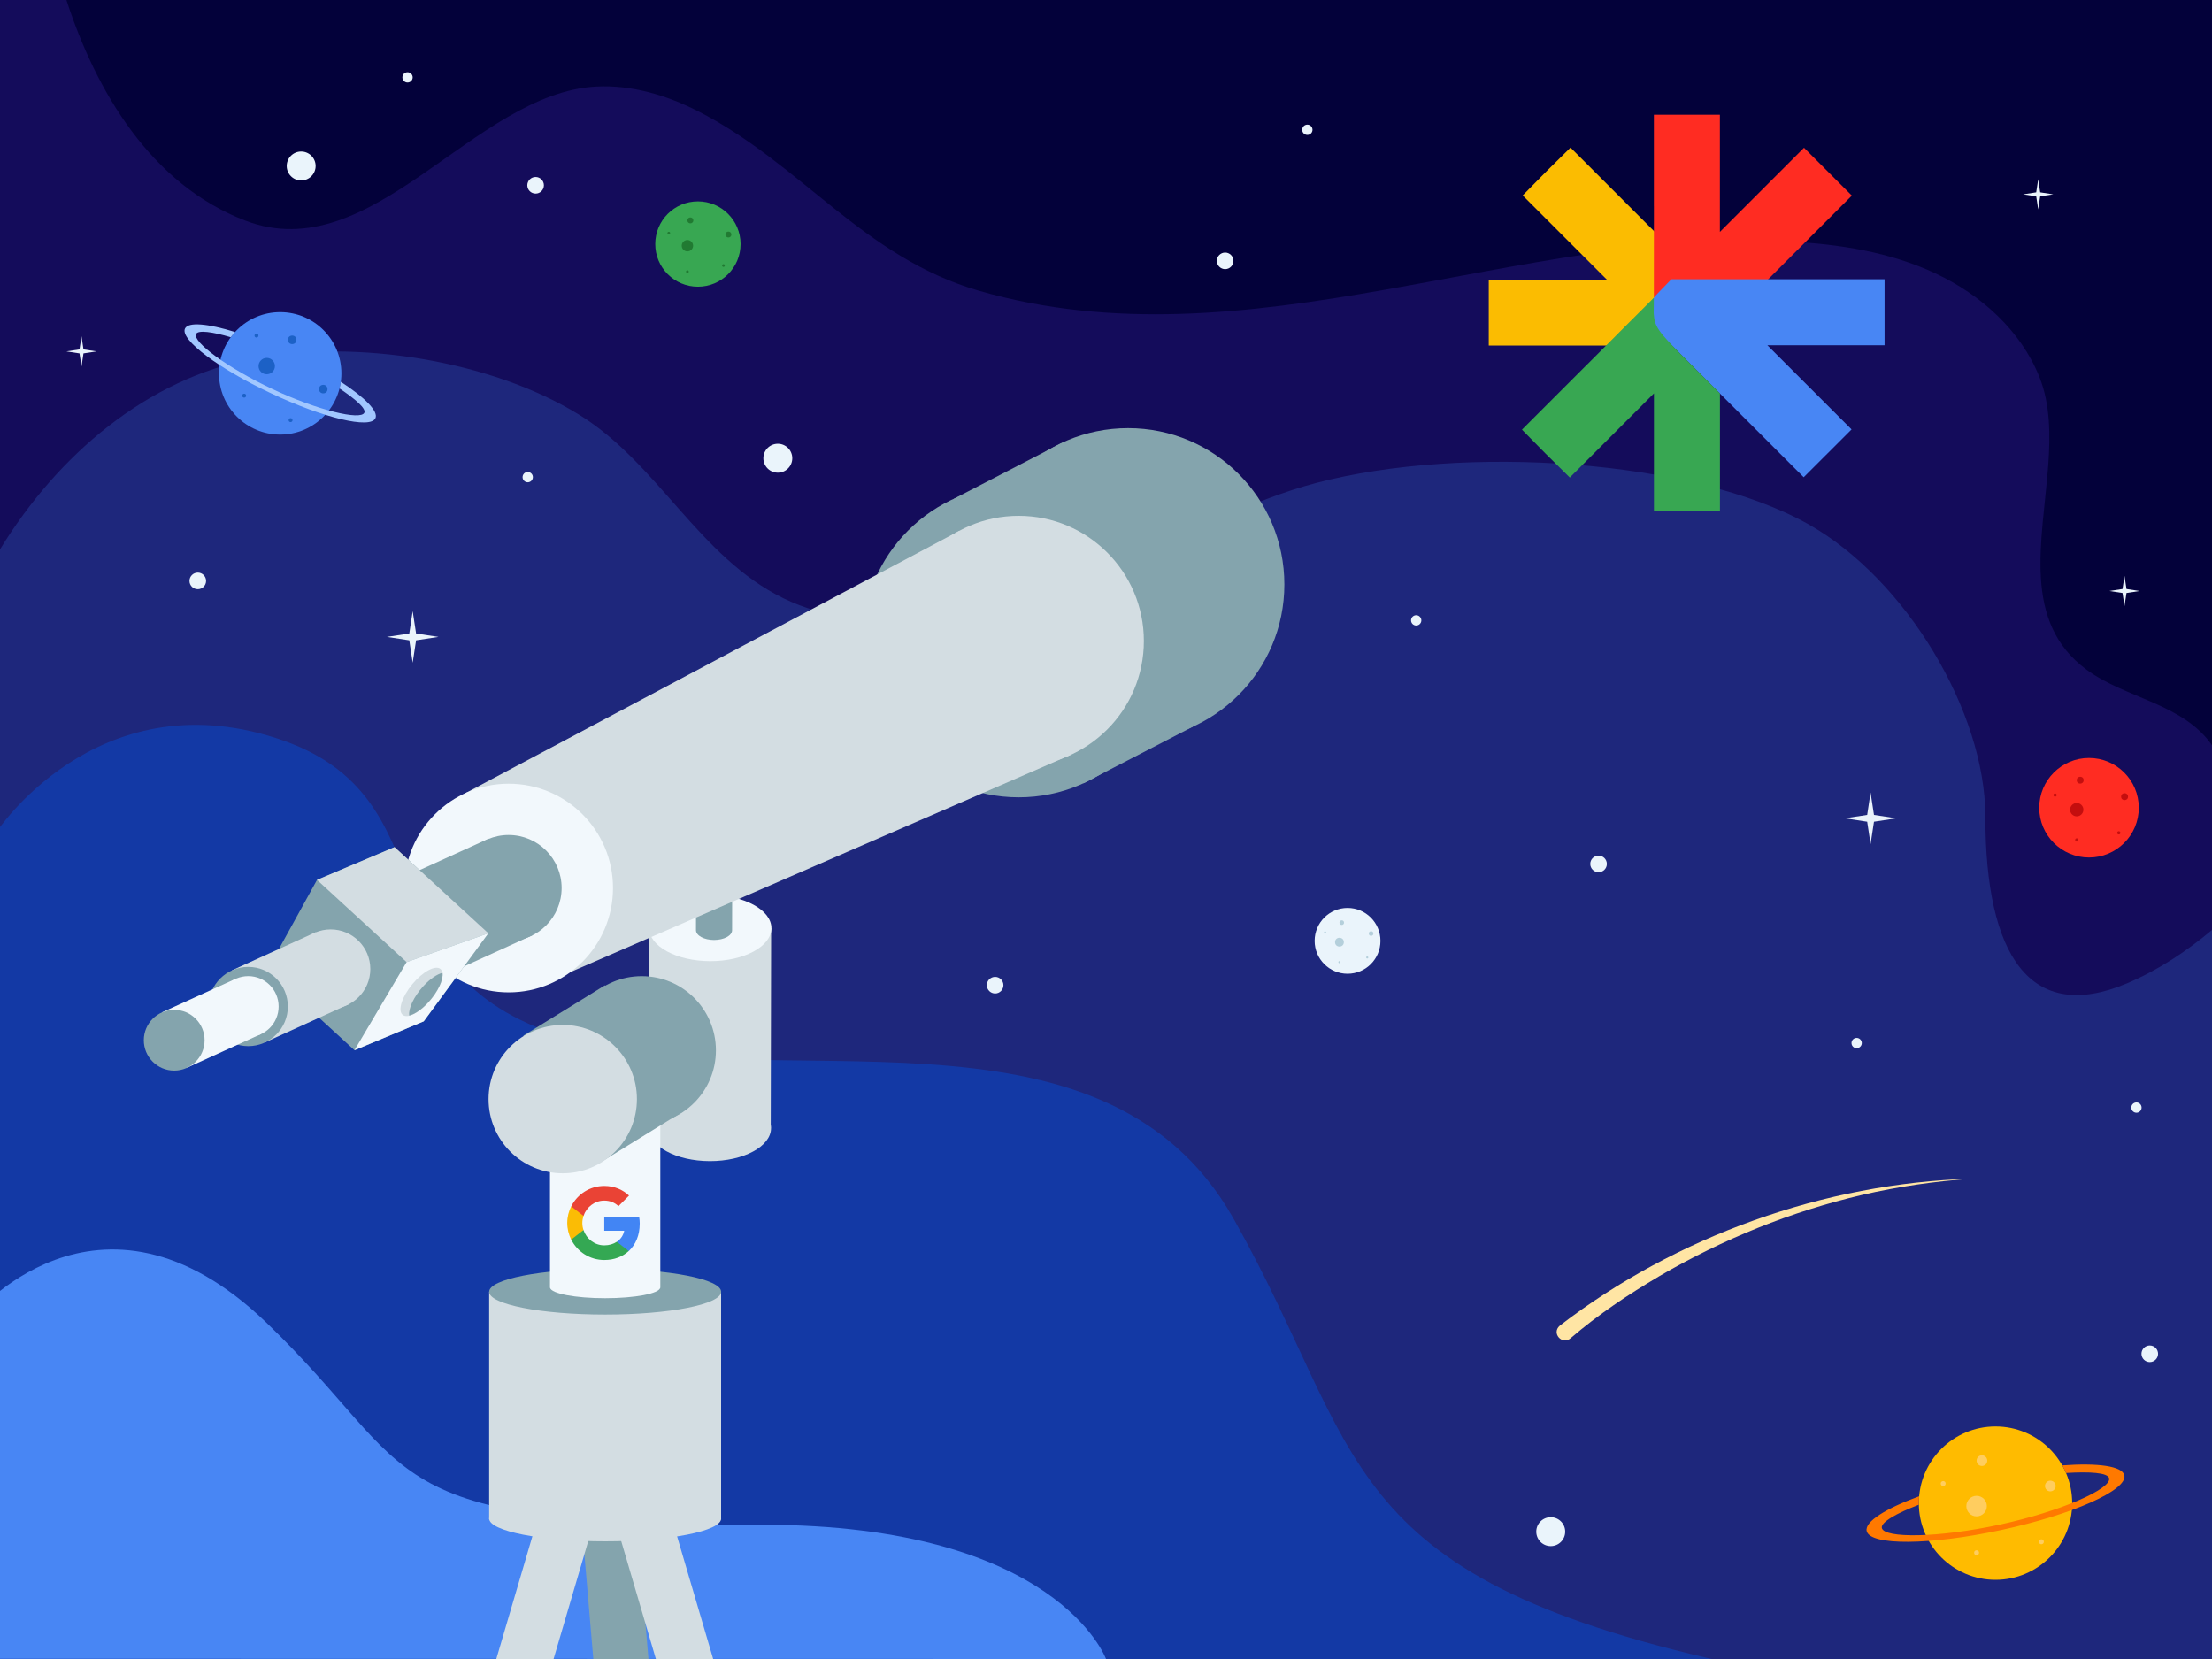 <svg viewBox="0 0 800 600" xmlns="http://www.w3.org/2000/svg" xmlns:xlink="http://www.w3.org/1999/xlink"><clipPath id="a"><path d="m0 0h800v600h-800z"/></clipPath><g clip-path="url(#a)"><path d="m0 216.53s31.88 159.72 115.47 186.65c83.58 26.94-18.25 46.42 77.81 75.81 96.06 29.38 102.83-120.54 163.61-12.64 60.78 107.91 261.21 93.11 443.11 133.64v-599.99h-800z" fill="#140c5b"/><path d="m769.22 355.65c-34.96 14.77-51.19-10.01-51.19-60.33 0-37.75-28.67-85.84-63.99-105.72-41.86-23.56-124.56-28.93-177.92-14.96-46.47 12.16-95.92 50.75-143.96 50.59-16.7-.06-33.87-1.53-48.87-8.88-30.57-14.98-45.35-48.8-73.85-66.37-32.09-19.79-80.7-27.24-117.35-20.39-38.95 7.27-71.3 35.09-92.09 69.11v402.46c184.35-4.75 686.93 2.91 800 0v-264.83c-9.3 7.78-19.38 14.5-30.78 19.32z" fill="#1e277c"/><path d="m446.15 440.79c-47.53-84.39-167.02-42.78-242.15-65.76s-38.78-87.03-104.15-108.09c-65.36-21.07-101.39 34.32-101.39 34.32v299.89h625.65c-142.25-31.69-130.42-75.98-177.95-160.36z" fill="#1339a5"/><path d="m740.74 168.51c-2.01 27.16-9.62 56.35 13.9 73.7 14.18 10.46 35.07 12.2 45.54 27.58.97-44.33-.21-88.66-.21-132.99 0-45.6 0-91.21.01-136.81-131.31-.07-262.62.01-393.93.01-10.29 0-20.58 0-30.88 0h-286.4c-5.57 0-59.19 0-64.75 0 10.76 33.16 30.66 66.77 64.74 79.8 45.95 17.57 82.62-46.2 126.91-48.49 12.66-.66 25.25 3.07 36.56 8.8 37.27 18.87 59.92 52.9 101.67 65 97.29 28.2 195.31-22.85 293.31-17.75 18.1.94 36.38 3.82 52.79 11.52s30.87 20.66 37.59 37.5c3.86 9.66 4 20.71 3.16 32.13z" fill="#03013a"/><path d="m-10.64 476.96s45.94-57.3 106.92 1.33c57.2 54.99 36.73 73.16 179.48 73.16 106.63 0 124.24 48.55 124.24 48.55l-410.64-.07v-122.97z" fill="#4886f4"/><circle cx="721.7" cy="543.63" fill="#fb0" r="27.73"/><path d="m768.3 533.58c-.73-3.36-9.59-4.55-22.46-3.6.5.89.96 1.81 1.36 2.75 8.6-.54 15.15-.13 15.6 1.92.82 3.8-17.42 11.97-39.62 16.76s-41.77 4.99-42.59 1.19c-.44-2.05 5.32-5.33 13.38-8.39 0-.19 0-.39 0-.58 0-.84.04-1.67.11-2.48-12.12 4.43-19.71 9.17-18.98 12.54 1.16 5.36 22.96 5.2 48.69-.35 25.74-5.55 45.66-14.4 44.51-19.75z" fill="#ff7900"/><circle cx="714.86" cy="544.7" fill="#ffcd5f" r="3.71"/><circle cx="716.79" cy="528.26" fill="#ffcd5f" r="1.93"/><circle cx="741.52" cy="537.44" fill="#ffcd5f" r="1.93"/><circle cx="702.78" cy="536.55" fill="#ffcd5f" r=".89"/><circle cx="714.86" cy="561.56" fill="#ffcd5f" r=".89"/><circle cx="738.29" cy="557.6" fill="#ffcd5f" r=".89"/><circle cx="101.33" cy="135.03" fill="#4886f4" r="22.14"/><path d="m135.77 151.25c1.17-2.49-3.88-7.54-12.5-13.17-.11.81-.27 1.61-.47 2.41 5.71 3.83 9.68 7.27 8.96 8.78-1.32 2.81-16.85-.85-33.26-8.58s-28.92-17.09-27.59-19.89c.71-1.52 5.96-.8 12.55 1.17.09-.13.18-.25.28-.37.41-.53.83-1.04 1.28-1.52-9.84-3.06-16.95-3.74-18.12-1.25-1.86 3.96 12.04 14.43 31.06 23.38 19.02 8.96 35.95 13.01 37.81 9.05z" fill="#a1c7ff"/><circle cx="96.47" cy="132.4" fill="#1c61c6" r="2.96"/><circle cx="105.67" cy="122.91" fill="#1c61c6" r="1.54"/><circle cx="116.91" cy="140.72" fill="#1c61c6" r="1.54"/><circle cx="92.76" cy="121.37" fill="#1c61c6" r=".71"/><circle cx="88.3" cy="143.09" fill="#1c61c6" r=".71"/><circle cx="105.09" cy="151.94" fill="#1c61c6" r=".71"/><g fill="#eaf4fb"><circle cx="578.14" cy="312.45" r="3"/><circle cx="671.48" cy="377.23" r="1.86"/><circle cx="472.82" cy="46.94" r="1.86"/><circle cx="147.39" cy="27.98" r="1.86"/><circle cx="190.86" cy="172.56" r="1.86"/><circle cx="512.19" cy="224.36" r="1.86"/><circle cx="772.67" cy="400.57" r="1.86"/><circle cx="359.9" cy="356.3" r="3"/><circle cx="443.09" cy="94.34" r="3"/><circle cx="193.71" cy="67.01" r="3"/><circle cx="777.49" cy="489.61" r="3"/><circle cx="71.53" cy="210.09" r="3"/><circle cx="560.84" cy="553.94" r="5.23"/><circle cx="281.31" cy="165.72" r="5.23"/><circle cx="108.92" cy="60.03" r="5.23"/><path d="m149.25 221.02 1.23 8.1 8.1 1.23-8.1 1.23-1.23 8.1-1.23-8.1-8.1-1.23 8.1-1.23z"/><path d="m29.47 121.64.72 4.73 4.73.72-4.73.72-.72 4.73-.72-4.73-4.73-.72 4.73-.72z"/><path d="m768.35 208.29.72 4.73 4.73.72-4.73.72-.72 4.73-.72-4.73-4.73-.72 4.73-.72z"/><path d="m737.14 64.83.72 4.73 4.73.72-4.73.72-.72 4.73-.72-4.73-4.73-.72 4.73-.72z"/><path d="m676.52 286.62 1.23 8.1 8.1 1.23-8.1 1.23-1.23 8.1-1.23-8.1-8.1-1.23 8.1-1.23z"/></g><path d="m559.29 61.97-8.59 8.71 15.16 15.16 15.27 15.27h-42.7v23.87h42.7l8.59-8.59 8.71-8.59v-23.99l-15.27-15.27-15.16-15.16z" fill="#fbbc01"/><path d="m598.16 74.55-.02 33.13 3.36-3.29c3.31-3.25 3.46-3.22 20.52-3.22h17.3l15.16-15.16 15.27-15.27-8.59-8.59-8.71-8.71-15.16 15.16-15.27 15.27v-42.38h-23.87v33.05z" fill="#ff2c22"/><path d="m601.23 104.34c-1.3 1.36-3.61 3.54-4.1 4.91-.45 1.28.88 1.72.88 3.68v5.37l27.1 27.09 27.22 27.21 8.6-8.59 8.71-8.71-15.16-15.16-15.28-15.27h42.38v-23.87h-77.12l-3.22 3.34z" fill="#4886f4"/><path d="m574.07 131.75-23.63 23.64 8.59 8.72 8.71 8.6 15.16-15.16 15.27-15.28v42.39h23.87v-42.39l-11.93-11.94c-10.98-10.87-11.67-12.28-12.03-17.05l.06-5.59-24.07 24.08z" fill="#38a752"/><circle cx="755.52" cy="292.13" fill="#ff2c22" r="18"/><circle cx="751.08" cy="292.83" fill="#c40e0e" r="2.41"/><circle cx="752.33" cy="282.16" fill="#c40e0e" r="1.25"/><circle cx="768.38" cy="288.12" fill="#c40e0e" r="1.25"/><circle cx="743.24" cy="287.54" fill="#c40e0e" r=".58"/><circle cx="751.08" cy="303.77" fill="#c40e0e" r=".58"/><circle cx="766.29" cy="301.2" fill="#c40e0e" r=".58"/><circle cx="487.36" cy="340.27" fill="#eaf4fb" r="11.9"/><circle cx="484.43" cy="340.74" fill="#b4cfdb" r="1.59"/><circle cx="485.26" cy="333.68" fill="#b4cfdb" r=".83"/><circle cx="495.87" cy="337.62" fill="#b4cfdb" r=".83"/><circle cx="479.24" cy="337.24" fill="#b4cfdb" r=".38"/><circle cx="484.43" cy="347.97" fill="#b4cfdb" r=".38"/><circle cx="494.48" cy="346.27" fill="#b4cfdb" r=".38"/><circle cx="252.41" cy="88.26" fill="#38a752" r="15.43"/><circle cx="248.61" cy="88.86" fill="#217a32" r="2.06"/><circle cx="249.68" cy="79.71" fill="#217a32" r="1.07"/><circle cx="263.44" cy="84.82" fill="#217a32" r="1.07"/><circle cx="241.88" cy="84.32" fill="#217a32" r=".49"/><circle cx="248.61" cy="98.24" fill="#217a32" r=".49"/><circle cx="261.65" cy="96.03" fill="#217a32" r=".49"/><path d="m564.1 479.45c42.04-32.36 95.84-51.6 148.85-53.14-13.27.89-26.44 2.84-39.35 5.81-25.76 6.01-50.55 16.02-73.37 29.36-11.26 6.63-22.31 13.99-32.19 22.5-3.04 2.68-7.05-1.83-3.94-4.52z" fill="#ffe5a4"/><path d="m226.09 529.01h19.88v403h-19.88z" fill="#84a4ad" transform="matrix(-.996 .085 -.085 -.996 532.91 1438.47)"/><ellipse cx="256.7" cy="407.9" fill="#d3dde2" rx="11.96" ry="22.11" transform="matrix(.002 -1 1 .002 -151.67 663.86)"/><path d="m234.65 335.59h44.23v72.31h-44.23z" fill="#d3dde2" transform="matrix(1 .002 -.002 1 .68 -.47)"/><ellipse cx="256.83" cy="335.59" fill="#f2f8fc" rx="11.96" ry="22.11" transform="matrix(.002 -1 1 .002 -79.22 591.81)"/><path d="m264.81 315.07c0-1.95-2.92-3.54-6.52-3.55-3.61 0-6.53 1.57-6.54 3.52l-.04 21.36c0 1.95 2.92 3.54 6.52 3.55 3.61 0 6.53-1.57 6.54-3.52z" fill="#84a4ad"/><ellipse cx="218.86" cy="549.2" fill="#d3dde2" rx="41.95" ry="8.24"/><path d="m176.91 467.19h83.89v82.34h-83.89z" fill="#d3dde2" transform="matrix(-1 0 0 -1 437.71 1016.71)"/><ellipse cx="218.86" cy="467.19" fill="#84a4ad" rx="41.95" ry="8.24"/><path d="m218.86 385.53c-11.02 0-19.95 1.75-19.95 3.92v76.31h.04c.42 2.09 9.16 3.76 19.91 3.76s19.49-1.67 19.91-3.76h.04v-76.31c0-2.16-8.93-3.92-19.95-3.92z" fill="#f2f8fc"/><circle cx="232.09" cy="379.87" fill="#84a4ad" r="26.83"/><path d="m191.43 371.08h53.66v34.65h-53.66z" fill="#84a4ad" transform="matrix(.525 .851 -.851 .525 434.07 -1.37)"/><circle cx="203.52" cy="397.51" fill="#d3dde2" r="26.83"/><path d="m391.83 283.28 39.56-20.45-46.82-102.91-39.56 20.45z" fill="#84a4ad"/><circle cx="368.42" cy="231.83" fill="#84a4ad" r="56.53"/><circle cx="407.98" cy="211.37" fill="#84a4ad" r="56.53"/><path d="m206.38 351.53 180.79-78.5-40.31-80.99-178.51 94.79z" fill="#d3dde2"/><circle cx="183.97" cy="321.17" fill="#f2f8fc" r="37.73"/><circle cx="368.42" cy="231.83" fill="#d3dde2" r="45.27"/><circle cx="183.95" cy="321.15" fill="#84a4ad" r="19.17"/><path d="m145.17 307.77h38.35v44.6h-38.35z" fill="#84a4ad" transform="matrix(.414 .91 -.91 .414 396.73 43.79)"/><path d="m106.79 360.18 21.41 19.65 25.05-10.45 23.37-31.85-33.93-31.15-28.04 11.85-17.26 31.3z" fill="#84a4ad"/><circle cx="119.6" cy="350.46" fill="#d3dde2" r="14.33"/><path d="m90.62 340.46h28.66v33.33h-28.66z" fill="#d3dde2" transform="matrix(.414 .91 -.91 .414 386.55 113.71)"/><circle cx="89.78" cy="364.02" fill="#84a4ad" r="14.33"/><circle cx="89.78" cy="364.02" fill="#f2f8fc" r="10.99"/><path d="m65.4 355.41h21.99v29.42h-21.99z" fill="#f2f8fc" transform="matrix(.414 .91 -.91 .414 381.65 147.31)"/><circle cx="63" cy="376.21" fill="#84a4ad" r="10.99"/><path d="m142.69 306.38 33.93 31.15-29.57 10.43-32.4-29.73z" fill="#d3dde2"/><path d="m147.05 347.96-18.85 31.87 25.05-10.45 23.37-31.85z" fill="#f2f8fc"/><ellipse cx="152.44" cy="358.7" fill="#d3dde2" rx="10.75" ry="4.36" transform="matrix(.637 -.771 .771 .637 -221.19 247.78)"/><path d="m160.03 351.84c-1.93.46-4.49 2.16-6.91 4.8-3.45 3.76-5.5 8.17-5.12 10.65 1.93-.46 4.49-2.16 6.91-4.8 3.45-3.76 5.5-8.17 5.12-10.65z" fill="#84a4ad"/><path d="m127.08 536.85h19.88v487.25h-19.88z" fill="#d3dde2" transform="matrix(.959 .282 -.282 .959 225.57 -6.97)"/><path d="m290.75 536.85h19.88v487.25h-19.88z" fill="#d3dde2" transform="matrix(-.959 .282 -.282 -.959 809.2 1444.52)"/><path d="m231.37 442.61c0-.88-.08-1.72-.21-2.53h-12.62v5.04h7.22c-.32 1.65-1.27 3.05-2.68 4v3.35h4.31c2.52-2.33 3.97-5.77 3.97-9.85z" fill="#4285f4"/><path d="m218.54 455.7c3.62 0 6.64-1.21 8.85-3.25l-4.31-3.35c-1.21.8-2.74 1.3-4.54 1.3-3.49 0-6.45-2.36-7.51-5.54h-4.44v3.45c2.2 4.38 6.72 7.39 11.96 7.39z" fill="#34a853"/><path d="m211.03 444.86c-.28-.8-.42-1.66-.42-2.56s.16-1.75.42-2.56v-3.45h-4.44c-.92 1.81-1.44 3.84-1.44 6.01s.52 4.2 1.44 6.01z" fill="#fbbc05"/><path d="m218.54 434.21c1.98 0 3.74.68 5.14 2.01l3.82-3.82c-2.31-2.17-5.34-3.49-8.95-3.49-5.24 0-9.76 3.01-11.96 7.39l4.44 3.45c1.06-3.18 4.02-5.54 7.51-5.54z" fill="#ea4335"/></g></svg>